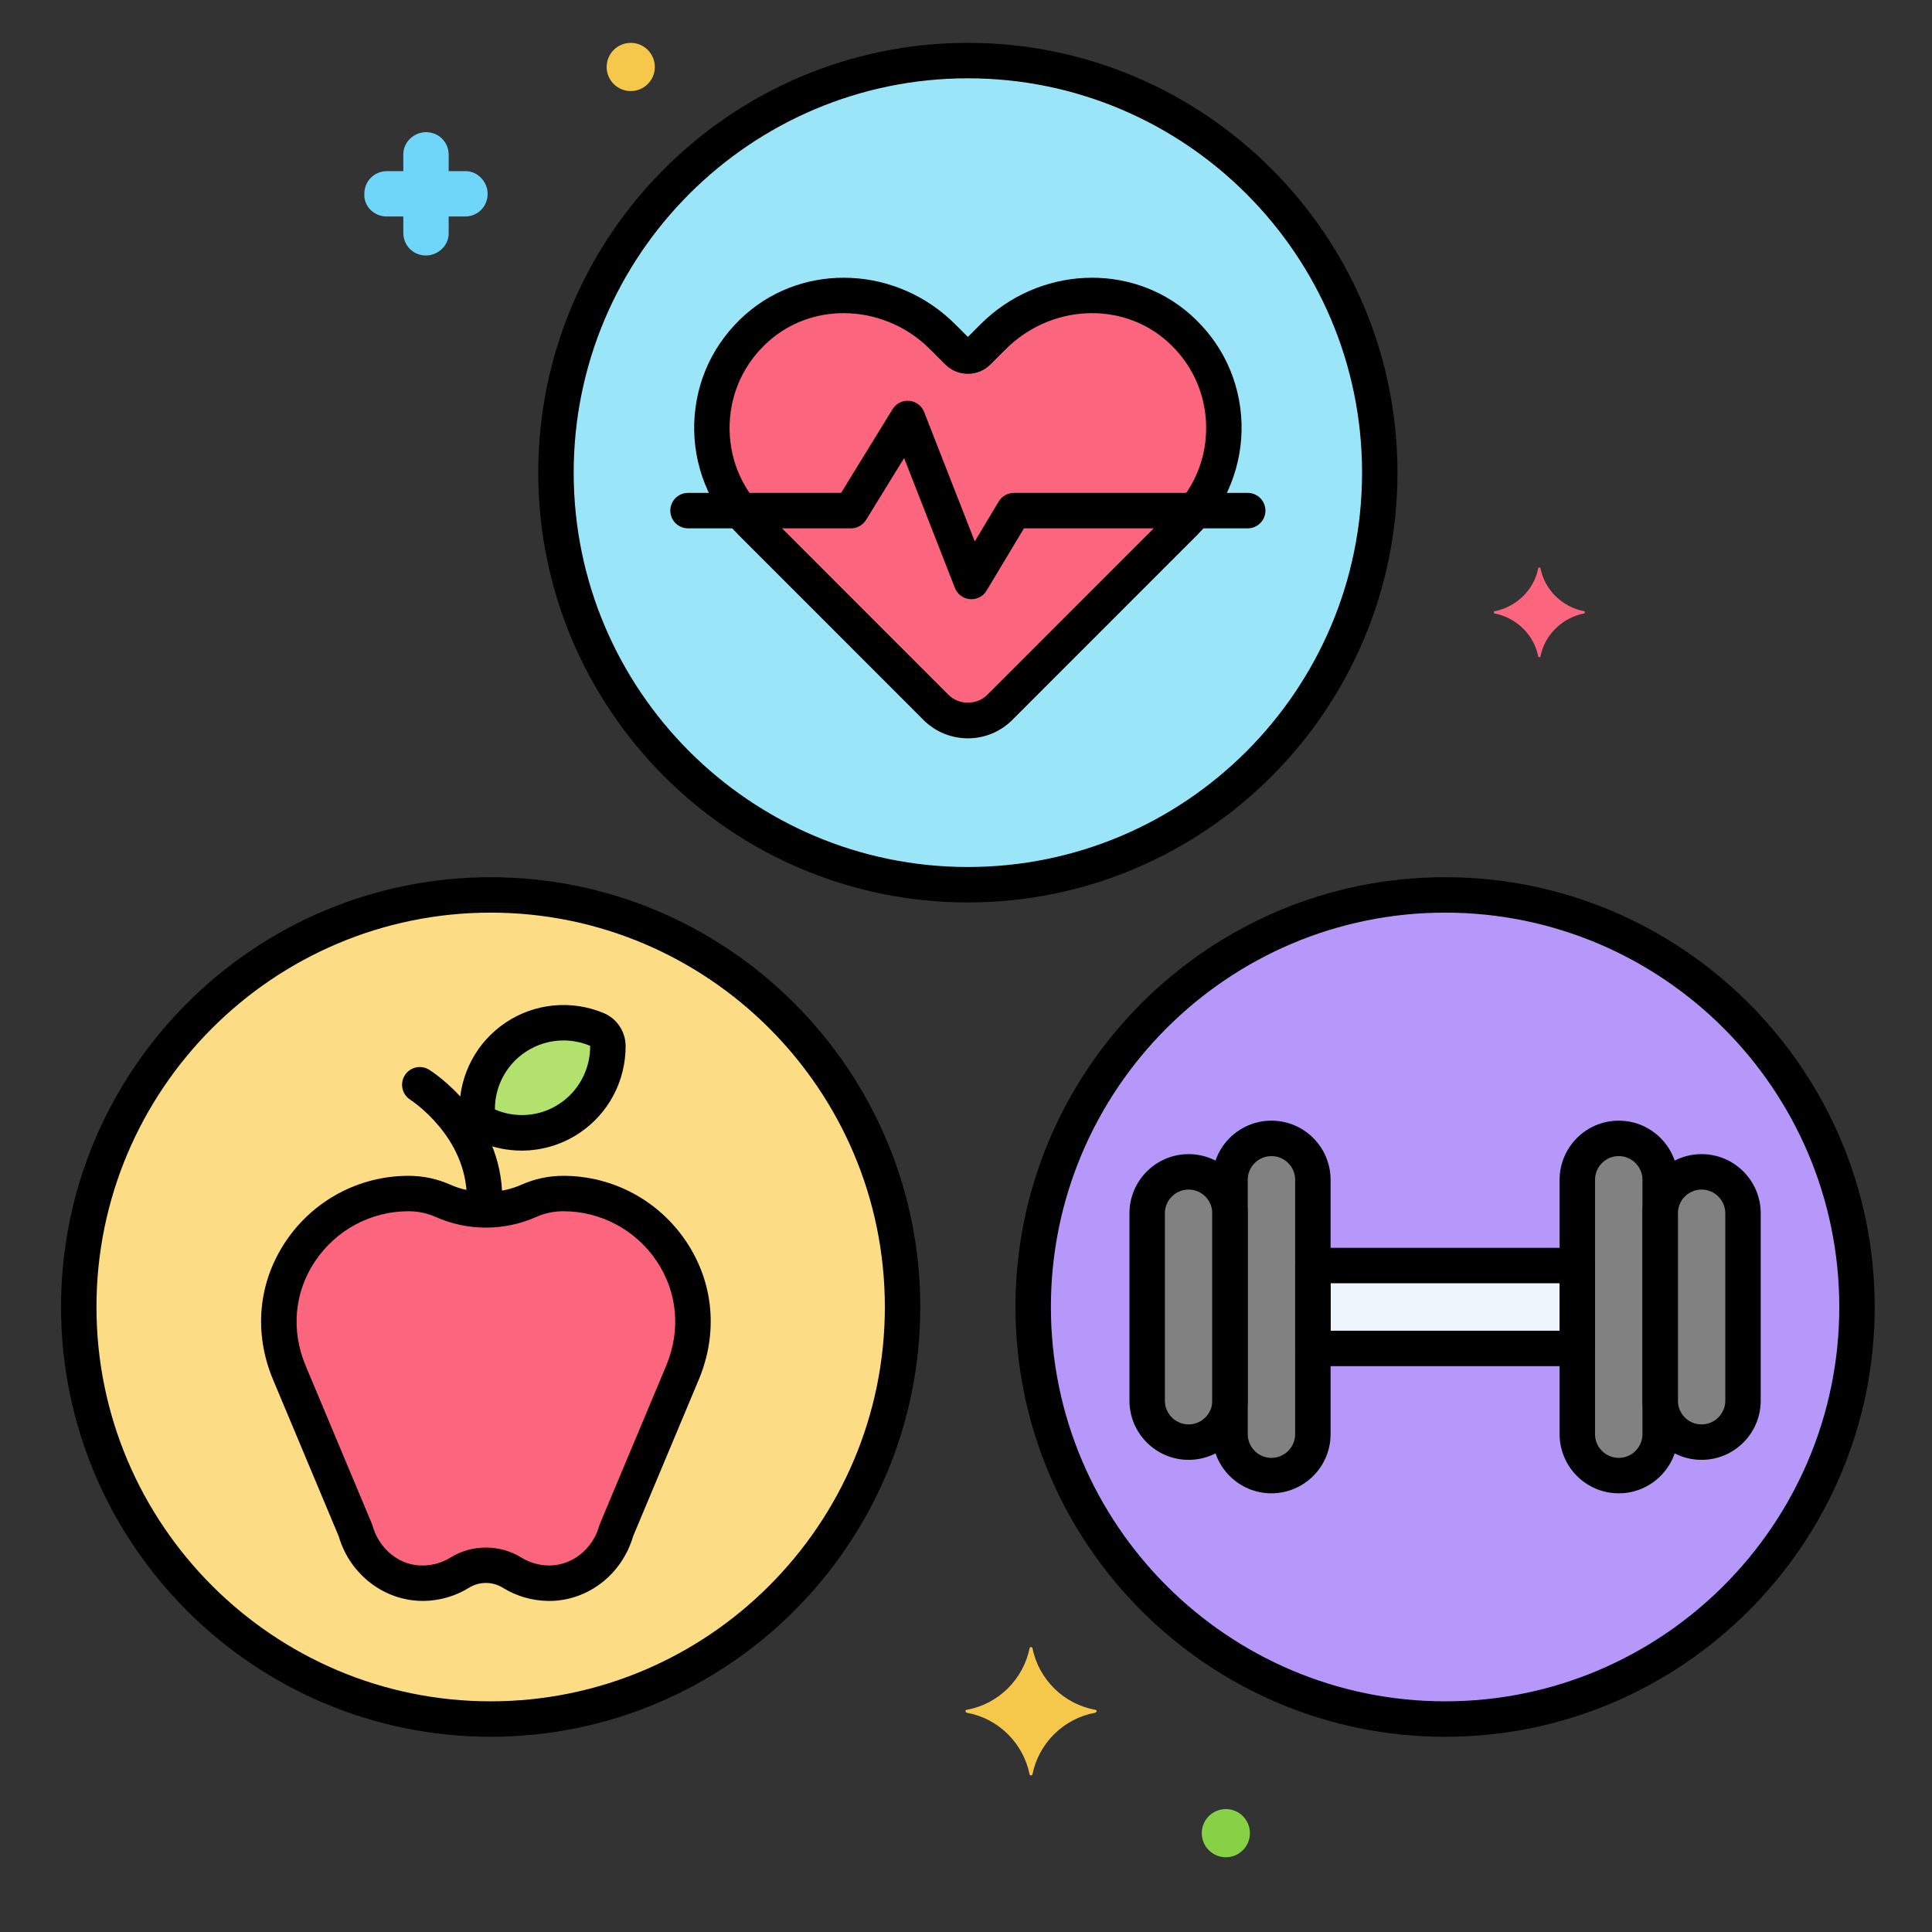 <svg version="1.0" preserveAspectRatio="xMidYMid meet" height="500" viewBox="0 0 375 375" zoomAndPan="magnify" width="500" xmlns:xlink="http://www.w3.org/1999/xlink" xmlns="http://www.w3.org/2000/svg"><rect x="0" y="0" width="375" height="375" fill="#333333" stroke="none"/><defs><clipPath id="17e1a7394c"><path clip-rule="nonzero" d="M 117 8.32 L 128 8.32 L 128 18 L 117 18 Z M 117 8.32"></path></clipPath><clipPath id="321835b4a2"><path clip-rule="nonzero" d="M 11.465 170 L 179 170 L 179 338 L 11.465 338 Z M 11.465 170"></path></clipPath><clipPath id="82980f958a"><path clip-rule="nonzero" d="M 104 8.32 L 272 8.32 L 272 176 L 104 176 Z M 104 8.32"></path></clipPath><clipPath id="9b9b1c37b1"><path clip-rule="nonzero" d="M 197 170 L 363.887 170 L 363.887 338 L 197 338 Z M 197 170"></path></clipPath></defs><path fill-rule="nonzero" fill-opacity="1" d="M 151.727 197.121 C 152.648 198.047 153.551 198.996 154.43 199.965 C 155.309 200.934 156.164 201.926 156.992 202.938 C 157.824 203.949 158.629 204.98 159.406 206.031 C 160.188 207.082 160.938 208.152 161.668 209.242 C 162.395 210.328 163.094 211.434 163.766 212.559 C 164.438 213.68 165.082 214.816 165.699 215.973 C 166.316 217.125 166.902 218.293 167.465 219.477 C 168.023 220.66 168.551 221.855 169.055 223.066 C 169.555 224.273 170.023 225.496 170.465 226.727 C 170.906 227.961 171.316 229.203 171.695 230.457 C 172.074 231.707 172.426 232.969 172.742 234.238 C 173.059 235.508 173.348 236.785 173.602 238.066 C 173.855 239.352 174.082 240.641 174.273 241.934 C 174.465 243.23 174.625 244.527 174.754 245.832 C 174.883 247.133 174.977 248.438 175.043 249.746 C 175.105 251.051 175.137 252.359 175.137 253.668 C 175.137 254.977 175.105 256.285 175.043 257.594 C 174.977 258.898 174.883 260.207 174.754 261.508 C 174.625 262.809 174.465 264.109 174.273 265.402 C 174.082 266.699 173.855 267.988 173.602 269.27 C 173.348 270.555 173.059 271.832 172.742 273.102 C 172.426 274.371 172.074 275.629 171.695 276.883 C 171.316 278.137 170.906 279.379 170.465 280.609 C 170.023 281.844 169.555 283.062 169.055 284.273 C 168.551 285.48 168.023 286.676 167.465 287.859 C 166.902 289.043 166.316 290.211 165.699 291.367 C 165.082 292.52 164.438 293.66 163.766 294.781 C 163.094 295.902 162.395 297.008 161.668 298.098 C 160.938 299.188 160.188 300.254 159.406 301.309 C 158.629 302.359 157.824 303.391 156.992 304.402 C 156.164 305.414 155.309 306.402 154.43 307.375 C 153.551 308.344 152.648 309.289 151.727 310.215 C 150.801 311.141 149.852 312.043 148.883 312.922 C 147.914 313.801 146.922 314.656 145.914 315.488 C 144.902 316.316 143.871 317.121 142.82 317.902 C 141.77 318.68 140.699 319.434 139.609 320.16 C 138.523 320.887 137.418 321.59 136.297 322.262 C 135.176 322.934 134.035 323.578 132.883 324.195 C 131.73 324.812 130.562 325.402 129.379 325.961 C 128.195 326.52 127 327.051 125.793 327.551 C 124.582 328.051 123.363 328.523 122.129 328.965 C 120.898 329.406 119.656 329.816 118.406 330.195 C 117.152 330.574 115.891 330.926 114.625 331.242 C 113.355 331.559 112.078 331.848 110.797 332.102 C 109.512 332.355 108.223 332.582 106.93 332.773 C 105.637 332.965 104.336 333.125 103.035 333.254 C 101.734 333.383 100.43 333.477 99.121 333.543 C 97.816 333.605 96.508 333.637 95.199 333.637 C 93.891 333.637 92.586 333.605 91.277 333.543 C 89.973 333.477 88.668 333.383 87.363 333.254 C 86.062 333.125 84.766 332.965 83.473 332.773 C 82.176 332.582 80.887 332.355 79.605 332.102 C 78.32 331.848 77.047 331.559 75.777 331.242 C 74.508 330.926 73.246 330.574 71.996 330.195 C 70.742 329.816 69.5 329.406 68.27 328.965 C 67.039 328.523 65.816 328.051 64.609 327.551 C 63.402 327.051 62.203 326.52 61.023 325.961 C 59.84 325.402 58.672 324.812 57.52 324.195 C 56.363 323.578 55.227 322.934 54.105 322.262 C 52.98 321.59 51.875 320.887 50.789 320.16 C 49.703 319.434 48.633 318.68 47.582 317.902 C 46.531 317.121 45.5 316.316 44.488 315.488 C 43.477 314.656 42.488 313.801 41.516 312.922 C 40.547 312.043 39.602 311.141 38.676 310.215 C 37.75 309.289 36.848 308.344 35.969 307.375 C 35.09 306.402 34.238 305.414 33.406 304.402 C 32.578 303.391 31.773 302.359 30.992 301.309 C 30.215 300.254 29.461 299.188 28.734 298.098 C 28.008 297.008 27.309 295.902 26.637 294.781 C 25.961 293.66 25.316 292.52 24.703 291.367 C 24.086 290.211 23.496 289.043 22.938 287.859 C 22.379 286.676 21.848 285.48 21.348 284.273 C 20.848 283.062 20.375 281.844 19.934 280.609 C 19.496 279.379 19.086 278.137 18.703 276.883 C 18.324 275.629 17.977 274.371 17.656 273.102 C 17.34 271.832 17.055 270.555 16.797 269.27 C 16.543 267.988 16.32 266.699 16.129 265.402 C 15.934 264.109 15.773 262.809 15.648 261.508 C 15.52 260.207 15.422 258.898 15.359 257.594 C 15.293 256.285 15.262 254.977 15.262 253.668 C 15.262 252.359 15.293 251.051 15.359 249.746 C 15.422 248.438 15.52 247.133 15.648 245.832 C 15.773 244.527 15.934 243.23 16.129 241.934 C 16.32 240.641 16.543 239.352 16.797 238.066 C 17.055 236.785 17.34 235.508 17.656 234.238 C 17.977 232.969 18.324 231.707 18.703 230.457 C 19.086 229.203 19.496 227.961 19.934 226.727 C 20.375 225.496 20.848 224.273 21.348 223.066 C 21.848 221.855 22.379 220.66 22.938 219.477 C 23.496 218.293 24.086 217.125 24.703 215.973 C 25.316 214.816 25.961 213.68 26.637 212.559 C 27.309 211.434 28.008 210.328 28.734 209.242 C 29.461 208.152 30.215 207.082 30.992 206.031 C 31.773 204.98 32.578 203.949 33.406 202.938 C 34.238 201.926 35.09 200.934 35.969 199.965 C 36.848 198.996 37.75 198.047 38.676 197.121 C 39.602 196.195 40.547 195.293 41.516 194.414 C 42.488 193.535 43.477 192.684 44.488 191.852 C 45.5 191.023 46.531 190.215 47.582 189.438 C 48.633 188.656 49.703 187.902 50.789 187.176 C 51.875 186.449 52.98 185.75 54.105 185.078 C 55.227 184.402 56.363 183.758 57.52 183.141 C 58.672 182.527 59.84 181.938 61.023 181.379 C 62.203 180.816 63.402 180.289 64.609 179.785 C 65.816 179.285 67.039 178.816 68.27 178.375 C 69.5 177.934 70.742 177.523 71.996 177.145 C 73.246 176.762 74.508 176.414 75.777 176.098 C 77.047 175.777 78.32 175.492 79.605 175.238 C 80.887 174.98 82.176 174.758 83.473 174.566 C 84.766 174.375 86.062 174.215 87.363 174.086 C 88.668 173.957 89.973 173.859 91.277 173.797 C 92.586 173.73 93.891 173.699 95.199 173.699 C 96.508 173.699 97.816 173.73 99.121 173.797 C 100.43 173.859 101.734 173.957 103.035 174.086 C 104.336 174.215 105.637 174.375 106.93 174.566 C 108.223 174.758 109.512 174.98 110.797 175.238 C 112.078 175.492 113.355 175.777 114.625 176.098 C 115.891 176.414 117.152 176.762 118.406 177.145 C 119.656 177.523 120.898 177.934 122.129 178.375 C 123.363 178.816 124.582 179.285 125.793 179.785 C 127 180.289 128.195 180.816 129.379 181.379 C 130.562 181.938 131.73 182.527 132.883 183.141 C 134.035 183.758 135.176 184.402 136.297 185.078 C 137.418 185.75 138.523 186.449 139.609 187.176 C 140.699 187.902 141.77 188.656 142.82 189.438 C 143.871 190.215 144.902 191.023 145.914 191.852 C 146.922 192.684 147.914 193.535 148.883 194.414 C 149.852 195.293 150.801 196.195 151.727 197.121 Z M 151.727 197.121" fill="#fcdd86"></path><path fill-rule="nonzero" fill-opacity="1" d="M 267.812 91.742 C 267.812 93.051 267.781 94.359 267.719 95.668 C 267.652 96.973 267.555 98.277 267.43 99.582 C 267.301 100.883 267.141 102.184 266.949 103.477 C 266.758 104.773 266.531 106.062 266.277 107.344 C 266.023 108.629 265.734 109.906 265.418 111.176 C 265.098 112.445 264.75 113.707 264.371 114.961 C 263.992 116.211 263.582 117.453 263.141 118.688 C 262.699 119.918 262.227 121.141 261.727 122.348 C 261.227 123.559 260.695 124.754 260.137 125.938 C 259.578 127.121 258.988 128.289 258.371 129.445 C 257.758 130.598 257.109 131.738 256.438 132.859 C 255.766 133.984 255.066 135.09 254.34 136.176 C 253.613 137.266 252.859 138.336 252.078 139.387 C 251.301 140.438 250.496 141.469 249.664 142.48 C 248.836 143.492 247.98 144.484 247.102 145.453 C 246.223 146.422 245.32 147.371 244.395 148.297 C 243.473 149.223 242.523 150.125 241.555 151.004 C 240.586 151.883 239.594 152.738 238.582 153.566 C 237.57 154.398 236.539 155.203 235.488 155.984 C 234.438 156.762 233.367 157.516 232.281 158.242 C 231.191 158.973 230.09 159.672 228.965 160.344 C 227.844 161.016 226.707 161.66 225.551 162.277 C 224.398 162.895 223.23 163.484 222.047 164.043 C 220.863 164.605 219.668 165.133 218.457 165.637 C 217.25 166.137 216.031 166.605 214.797 167.047 C 213.566 167.488 212.324 167.898 211.07 168.277 C 209.82 168.66 208.559 169.008 207.289 169.328 C 206.02 169.645 204.742 169.93 203.461 170.188 C 202.176 170.441 200.887 170.664 199.594 170.859 C 198.301 171.051 197 171.211 195.699 171.34 C 194.398 171.465 193.094 171.562 191.785 171.625 C 190.48 171.691 189.172 171.723 187.863 171.723 C 186.555 171.723 185.246 171.691 183.941 171.625 C 182.633 171.562 181.328 171.465 180.027 171.34 C 178.723 171.211 177.426 171.051 176.133 170.859 C 174.836 170.664 173.551 170.441 172.266 170.188 C 170.984 169.93 169.707 169.645 168.438 169.328 C 167.168 169.008 165.906 168.66 164.656 168.277 C 163.402 167.898 162.16 167.488 160.93 167.047 C 159.695 166.605 158.477 166.137 157.27 165.637 C 156.059 165.133 154.863 164.605 153.68 164.043 C 152.496 163.484 151.328 162.895 150.176 162.277 C 149.02 161.66 147.883 161.016 146.762 160.344 C 145.637 159.672 144.535 158.973 143.445 158.242 C 142.359 157.516 141.289 156.762 140.238 155.984 C 139.188 155.203 138.156 154.398 137.145 153.566 C 136.133 152.738 135.141 151.883 134.172 151.004 C 133.203 150.125 132.254 149.223 131.328 148.297 C 130.406 147.371 129.504 146.422 128.625 145.453 C 127.746 144.484 126.891 143.492 126.062 142.48 C 125.23 141.469 124.426 140.438 123.648 139.387 C 122.867 138.336 122.113 137.266 121.387 136.176 C 120.66 135.09 119.961 133.984 119.289 132.859 C 118.613 131.738 117.969 130.598 117.355 129.445 C 116.738 128.289 116.148 127.121 115.59 125.938 C 115.031 124.754 114.5 123.559 114 122.348 C 113.5 121.141 113.027 119.918 112.586 118.688 C 112.145 117.453 111.734 116.211 111.355 114.961 C 110.977 113.707 110.629 112.445 110.309 111.176 C 109.992 109.906 109.703 108.629 109.449 107.344 C 109.195 106.062 108.969 104.773 108.777 103.477 C 108.586 102.184 108.426 100.883 108.297 99.582 C 108.172 98.277 108.074 96.973 108.008 95.668 C 107.945 94.359 107.914 93.051 107.914 91.742 C 107.914 90.434 107.945 89.125 108.008 87.816 C 108.074 86.508 108.172 85.203 108.297 83.902 C 108.426 82.598 108.586 81.301 108.777 80.008 C 108.969 78.711 109.195 77.422 109.449 76.137 C 109.703 74.855 109.992 73.578 110.309 72.309 C 110.629 71.039 110.977 69.777 111.355 68.523 C 111.734 67.273 112.145 66.027 112.586 64.797 C 113.027 63.562 113.5 62.344 114 61.133 C 114.5 59.926 115.031 58.727 115.59 57.547 C 116.148 56.363 116.738 55.191 117.355 54.039 C 117.969 52.883 118.613 51.746 119.289 50.621 C 119.961 49.5 120.66 48.395 121.387 47.305 C 122.113 46.219 122.867 45.148 123.648 44.098 C 124.426 43.047 125.23 42.016 126.062 41 C 126.891 39.988 127.746 39 128.625 38.027 C 129.504 37.059 130.406 36.113 131.328 35.188 C 132.254 34.262 133.203 33.359 134.172 32.48 C 135.141 31.602 136.133 30.746 137.145 29.914 C 138.156 29.086 139.188 28.281 140.238 27.5 C 141.289 26.719 142.355 25.965 143.445 25.238 C 144.535 24.512 145.637 23.812 146.762 23.141 C 147.883 22.465 149.02 21.82 150.176 21.203 C 151.328 20.586 152.496 20 153.68 19.438 C 154.863 18.879 156.059 18.348 157.27 17.848 C 158.477 17.348 159.695 16.875 160.93 16.434 C 162.16 15.996 163.402 15.586 164.656 15.203 C 165.906 14.824 167.168 14.477 168.438 14.156 C 169.707 13.84 170.984 13.551 172.266 13.297 C 173.551 13.043 174.836 12.816 176.133 12.625 C 177.426 12.434 178.723 12.273 180.027 12.145 C 181.328 12.016 182.633 11.922 183.941 11.855 C 185.246 11.793 186.555 11.762 187.863 11.762 C 189.172 11.762 190.48 11.793 191.785 11.855 C 193.094 11.922 194.398 12.016 195.699 12.145 C 197 12.273 198.301 12.434 199.594 12.625 C 200.887 12.816 202.176 13.043 203.461 13.297 C 204.742 13.551 206.02 13.84 207.289 14.156 C 208.559 14.477 209.82 14.824 211.07 15.203 C 212.324 15.586 213.566 15.996 214.797 16.434 C 216.031 16.875 217.25 17.348 218.457 17.848 C 219.668 18.348 220.863 18.879 222.047 19.438 C 223.23 20 224.398 20.586 225.551 21.203 C 226.707 21.82 227.844 22.465 228.965 23.141 C 230.09 23.812 231.191 24.512 232.281 25.238 C 233.367 25.965 234.438 26.719 235.488 27.5 C 236.539 28.281 237.57 29.086 238.582 29.914 C 239.594 30.746 240.586 31.602 241.555 32.48 C 242.523 33.359 243.473 34.262 244.395 35.188 C 245.32 36.113 246.223 37.059 247.102 38.027 C 247.98 39 248.836 39.988 249.664 41 C 250.496 42.016 251.301 43.047 252.078 44.098 C 252.859 45.148 253.613 46.219 254.34 47.305 C 255.066 48.395 255.766 49.5 256.438 50.621 C 257.109 51.746 257.758 52.883 258.371 54.039 C 258.988 55.191 259.578 56.363 260.137 57.547 C 260.695 58.727 261.227 59.926 261.727 61.133 C 262.227 62.344 262.699 63.562 263.141 64.797 C 263.582 66.027 263.992 67.273 264.371 68.523 C 264.75 69.777 265.098 71.039 265.418 72.309 C 265.734 73.578 266.023 74.855 266.277 76.137 C 266.531 77.422 266.758 78.711 266.949 80.008 C 267.141 81.301 267.301 82.598 267.43 83.902 C 267.555 85.203 267.652 86.508 267.719 87.816 C 267.781 89.125 267.812 90.434 267.812 91.742 Z M 267.812 91.742" fill="#9be5f9"></path><path fill-rule="nonzero" fill-opacity="1" d="M 360.441 253.688 C 360.441 254.996 360.41 256.305 360.344 257.609 C 360.281 258.918 360.184 260.223 360.059 261.523 C 359.93 262.828 359.77 264.125 359.578 265.422 C 359.383 266.715 359.16 268.004 358.906 269.289 C 358.652 270.574 358.363 271.852 358.047 273.121 C 357.727 274.391 357.379 275.652 357 276.902 C 356.621 278.156 356.211 279.398 355.77 280.629 C 355.328 281.863 354.855 283.082 354.355 284.293 C 353.855 285.504 353.324 286.699 352.766 287.883 C 352.207 289.066 351.617 290.234 351 291.387 C 350.383 292.543 349.738 293.68 349.066 294.805 C 348.395 295.926 347.695 297.031 346.969 298.121 C 346.242 299.211 345.488 300.277 344.707 301.332 C 343.93 302.383 343.125 303.414 342.293 304.426 C 341.465 305.438 340.609 306.43 339.73 307.398 C 338.852 308.367 337.949 309.316 337.023 310.242 C 336.102 311.168 335.152 312.07 334.184 312.949 C 333.215 313.828 332.223 314.684 331.211 315.512 C 330.199 316.344 329.168 317.148 328.117 317.926 C 327.066 318.707 325.996 319.461 324.91 320.188 C 323.82 320.914 322.715 321.613 321.594 322.289 C 320.473 322.961 319.336 323.605 318.18 324.223 C 317.027 324.84 315.859 325.43 314.676 325.988 C 313.492 326.547 312.297 327.078 311.086 327.578 C 309.879 328.078 308.656 328.551 307.426 328.992 C 306.195 329.434 304.953 329.844 303.699 330.223 C 302.449 330.602 301.188 330.953 299.918 331.27 C 298.648 331.59 297.371 331.875 296.09 332.129 C 294.805 332.387 293.516 332.609 292.223 332.801 C 290.93 332.992 289.629 333.152 288.328 333.281 C 287.027 333.41 285.723 333.508 284.414 333.57 C 283.109 333.637 281.801 333.668 280.492 333.668 C 279.184 333.668 277.875 333.637 276.57 333.57 C 275.262 333.508 273.957 333.41 272.656 333.281 C 271.352 333.152 270.055 332.992 268.762 332.801 C 267.465 332.609 266.176 332.387 264.895 332.129 C 263.609 331.875 262.336 331.59 261.066 331.27 C 259.797 330.953 258.535 330.602 257.285 330.223 C 256.031 329.844 254.789 329.434 253.559 328.992 C 252.324 328.551 251.105 328.078 249.895 327.578 C 248.688 327.078 247.492 326.547 246.309 325.988 C 245.125 325.43 243.957 324.84 242.805 324.223 C 241.648 323.605 240.512 322.961 239.391 322.289 C 238.266 321.613 237.16 320.914 236.074 320.188 C 234.984 319.461 233.918 318.707 232.867 317.926 C 231.816 317.148 230.785 316.344 229.773 315.512 C 228.762 314.684 227.77 313.828 226.801 312.949 C 225.832 312.07 224.883 311.168 223.957 310.242 C 223.035 309.316 222.133 308.367 221.254 307.398 C 220.375 306.43 219.52 305.438 218.691 304.426 C 217.859 303.414 217.055 302.383 216.277 301.332 C 215.496 300.277 214.742 299.211 214.016 298.121 C 213.289 297.031 212.59 295.926 211.918 294.805 C 211.242 293.68 210.598 292.543 209.98 291.391 C 209.367 290.234 208.777 289.066 208.219 287.883 C 207.66 286.699 207.129 285.504 206.629 284.293 C 206.129 283.082 205.656 281.863 205.215 280.629 C 204.773 279.398 204.363 278.156 203.984 276.902 C 203.605 275.652 203.254 274.391 202.938 273.121 C 202.621 271.852 202.332 270.574 202.078 269.289 C 201.824 268.004 201.598 266.715 201.406 265.422 C 201.215 264.125 201.055 262.828 200.926 261.523 C 200.797 260.223 200.703 258.918 200.637 257.609 C 200.574 256.305 200.543 254.996 200.543 253.688 C 200.543 252.375 200.574 251.07 200.637 249.762 C 200.703 248.453 200.797 247.148 200.926 245.848 C 201.055 244.543 201.215 243.246 201.406 241.949 C 201.598 240.656 201.824 239.367 202.078 238.082 C 202.332 236.797 202.621 235.52 202.938 234.25 C 203.254 232.98 203.605 231.723 203.984 230.469 C 204.363 229.215 204.773 227.973 205.215 226.742 C 205.656 225.508 206.129 224.289 206.629 223.078 C 207.129 221.867 207.66 220.672 208.219 219.488 C 208.777 218.305 209.367 217.137 209.98 215.984 C 210.598 214.828 211.242 213.691 211.918 212.566 C 212.59 211.445 213.289 210.34 214.016 209.25 C 214.742 208.16 215.496 207.094 216.277 206.039 C 217.055 204.988 217.859 203.957 218.691 202.945 C 219.52 201.934 220.375 200.941 221.254 199.973 C 222.133 199.004 223.035 198.055 223.957 197.129 C 224.883 196.203 225.832 195.301 226.801 194.422 C 227.77 193.543 228.762 192.691 229.773 191.859 C 230.785 191.027 231.816 190.223 232.867 189.445 C 233.918 188.664 234.984 187.91 236.074 187.184 C 237.16 186.457 238.266 185.758 239.391 185.082 C 240.512 184.41 241.648 183.766 242.805 183.148 C 243.957 182.531 245.125 181.941 246.309 181.383 C 247.492 180.824 248.688 180.293 249.895 179.793 C 251.105 179.293 252.324 178.82 253.559 178.379 C 254.789 177.938 256.031 177.527 257.285 177.148 C 258.535 176.77 259.797 176.418 261.066 176.102 C 262.336 175.781 263.609 175.496 264.895 175.242 C 266.176 174.984 267.465 174.762 268.762 174.57 C 270.055 174.379 271.352 174.219 272.656 174.09 C 273.957 173.961 275.262 173.863 276.57 173.801 C 277.875 173.734 279.184 173.703 280.492 173.703 C 281.801 173.703 283.109 173.734 284.414 173.801 C 285.723 173.863 287.027 173.961 288.328 174.09 C 289.629 174.219 290.93 174.379 292.223 174.57 C 293.516 174.762 294.805 174.984 296.09 175.242 C 297.371 175.496 298.648 175.781 299.918 176.102 C 301.188 176.418 302.449 176.77 303.699 177.148 C 304.953 177.527 306.195 177.938 307.426 178.379 C 308.656 178.82 309.879 179.293 311.086 179.793 C 312.297 180.293 313.492 180.824 314.676 181.383 C 315.859 181.941 317.027 182.531 318.18 183.148 C 319.336 183.766 320.473 184.41 321.594 185.082 C 322.715 185.758 323.82 186.457 324.91 187.184 C 325.996 187.91 327.066 188.664 328.117 189.445 C 329.168 190.223 330.199 191.027 331.211 191.859 C 332.223 192.691 333.215 193.543 334.184 194.422 C 335.152 195.301 336.102 196.203 337.023 197.129 C 337.949 198.055 338.852 199.004 339.73 199.973 C 340.609 200.941 341.465 201.934 342.293 202.945 C 343.125 203.957 343.93 204.988 344.707 206.039 C 345.488 207.094 346.242 208.16 346.969 209.25 C 347.695 210.34 348.395 211.445 349.066 212.566 C 349.738 213.691 350.383 214.828 351 215.984 C 351.617 217.137 352.207 218.305 352.766 219.488 C 353.324 220.672 353.855 221.867 354.355 223.078 C 354.855 224.289 355.328 225.508 355.77 226.742 C 356.211 227.973 356.621 229.215 357 230.469 C 357.379 231.723 357.727 232.98 358.047 234.25 C 358.363 235.52 358.652 236.797 358.906 238.082 C 359.16 239.367 359.383 240.656 359.578 241.949 C 359.77 243.246 359.93 244.543 360.059 245.848 C 360.184 247.148 360.281 248.453 360.344 249.762 C 360.41 251.07 360.441 252.375 360.441 253.688 Z M 360.441 253.688" fill="#b598f9"></path><path fill-rule="nonzero" fill-opacity="1" d="M 228.715 63.578 C 218.359 54.477 202.492 55.633 192.746 65.383 L 189.82 68.312 C 188.738 69.391 186.988 69.391 185.91 68.312 L 182.984 65.383 C 173.238 55.633 157.371 54.477 147.012 63.578 C 135.664 73.551 135.246 90.859 145.754 101.371 L 181.68 137.312 C 185.094 140.73 190.633 140.73 194.051 137.312 L 229.973 101.371 C 240.484 90.859 240.062 73.551 228.715 63.578 Z M 228.715 63.578" fill="#fc657e"></path><path fill-rule="nonzero" fill-opacity="1" d="M 109.336 231.664 C 106.953 231.664 104.691 232.168 102.645 233.074 C 97.387 235.414 91.242 235.414 85.98 233.074 C 83.938 232.168 81.676 231.664 79.293 231.664 C 61.969 231.664 48.918 249.156 56.16 266.434 L 69 297.062 C 70.668 303.023 76.051 307.406 82.238 307.301 C 84.812 307.254 87.211 306.508 89.258 305.242 C 92.332 303.336 96.297 303.336 99.371 305.242 C 101.414 306.508 103.816 307.254 106.387 307.301 C 112.578 307.406 117.961 303.023 119.629 297.062 L 132.465 266.434 C 139.707 249.16 126.664 231.664 109.336 231.664 Z M 109.336 231.664" fill="#fc657e"></path><path fill-rule="nonzero" fill-opacity="1" d="M 115.816 199.797 C 110.801 197.723 104.887 198.105 100.043 201.355 C 95.203 204.602 92.605 209.934 92.625 215.359 C 92.629 216.773 93.496 218.07 94.801 218.609 C 99.812 220.684 105.73 220.301 110.57 217.051 C 115.414 213.801 118.008 208.473 117.992 203.043 C 117.988 201.633 117.117 200.336 115.816 199.797 Z M 115.816 199.797" fill="#b2e26d"></path><path fill-rule="nonzero" fill-opacity="1" d="M 246.785 220.961 C 242.348 220.961 238.746 224.562 238.746 229.004 L 238.746 278.371 C 238.746 282.812 242.348 286.414 246.785 286.414 C 251.227 286.414 254.828 282.812 254.828 278.371 L 254.828 229.004 C 254.828 224.559 251.227 220.961 246.785 220.961 Z M 246.785 220.961" fill="#818182"></path><path fill-rule="nonzero" fill-opacity="1" d="M 230.707 227.457 C 226.266 227.457 222.664 231.059 222.664 235.5 L 222.664 271.871 C 222.664 276.312 226.266 279.914 230.707 279.914 C 235.145 279.914 238.746 276.312 238.746 271.871 L 238.746 235.5 C 238.746 231.059 235.148 227.457 230.707 227.457 Z M 230.707 227.457" fill="#818182"></path><path fill-rule="nonzero" fill-opacity="1" d="M 314.199 220.961 C 309.758 220.961 306.156 224.562 306.156 229.004 L 306.156 278.371 C 306.156 282.812 309.758 286.414 314.199 286.414 C 318.637 286.414 322.238 282.812 322.238 278.371 L 322.238 229.004 C 322.238 224.559 318.637 220.961 314.199 220.961 Z M 314.199 220.961" fill="#818182"></path><path fill-rule="nonzero" fill-opacity="1" d="M 330.277 227.457 C 325.836 227.457 322.238 231.059 322.238 235.5 L 322.238 271.871 C 322.238 276.312 325.836 279.914 330.277 279.914 C 334.719 279.914 338.316 276.312 338.316 271.871 L 338.316 235.5 C 338.316 231.059 334.719 227.457 330.277 227.457 Z M 330.277 227.457" fill="#818182"></path><path fill-rule="nonzero" fill-opacity="1" d="M 254.828 245.641 L 306.156 245.641 L 306.156 261.727 L 254.828 261.727 Z M 254.828 245.641" fill="#edf4fc"></path><path fill-rule="nonzero" fill-opacity="1" d="M 307.516 118.648 C 303.254 117.824 299.816 114.523 298.992 110.258 C 298.992 110.121 298.578 110.121 298.578 110.258 C 297.754 114.523 294.316 117.824 290.055 118.648 C 289.914 118.648 289.914 118.926 290.055 119.062 C 294.316 119.887 297.754 123.191 298.578 127.453 C 298.578 127.59 298.992 127.59 298.992 127.453 C 299.816 123.191 303.254 119.887 307.516 119.062 C 307.656 118.926 307.656 118.648 307.516 118.648 Z M 307.516 118.648" fill="#fc657e"></path><path fill-rule="nonzero" fill-opacity="1" d="M 90.383 33.219 L 87.086 33.219 L 87.086 30.055 C 87.086 27.582 85.16 25.656 82.684 25.656 C 80.348 25.656 78.285 27.582 78.285 29.918 L 78.285 33.219 L 75.121 33.219 C 72.645 33.219 70.719 35.148 70.719 37.621 C 70.582 39.961 72.508 42.023 75.121 42.023 L 78.285 42.023 L 78.285 45.188 C 78.285 47.664 80.207 49.59 82.684 49.59 C 85.02 49.59 87.086 47.664 87.086 45.328 L 87.086 42.023 L 90.246 42.023 C 92.723 42.023 94.648 40.098 94.648 37.621 C 94.648 35.285 92.723 33.219 90.383 33.219 Z M 90.383 33.219" fill="#70d6f9"></path><path fill-rule="nonzero" fill-opacity="1" d="M 242.609 355.816 C 242.609 356.121 242.582 356.426 242.52 356.727 C 242.461 357.027 242.371 357.32 242.254 357.605 C 242.137 357.891 241.992 358.16 241.824 358.414 C 241.652 358.668 241.457 358.906 241.242 359.121 C 241.023 359.34 240.789 359.535 240.535 359.703 C 240.277 359.875 240.008 360.02 239.727 360.137 C 239.441 360.254 239.148 360.344 238.848 360.402 C 238.547 360.461 238.242 360.492 237.938 360.492 C 237.629 360.492 237.324 360.461 237.023 360.402 C 236.723 360.344 236.43 360.254 236.148 360.137 C 235.863 360.02 235.594 359.875 235.34 359.703 C 235.082 359.535 234.848 359.34 234.629 359.121 C 234.414 358.906 234.219 358.668 234.047 358.414 C 233.879 358.16 233.734 357.891 233.617 357.605 C 233.5 357.32 233.41 357.027 233.352 356.727 C 233.289 356.426 233.262 356.121 233.262 355.816 C 233.262 355.508 233.289 355.203 233.352 354.902 C 233.41 354.602 233.5 354.309 233.617 354.027 C 233.734 353.742 233.879 353.473 234.047 353.219 C 234.219 352.961 234.414 352.727 234.629 352.508 C 234.848 352.289 235.082 352.098 235.34 351.926 C 235.594 351.754 235.863 351.613 236.148 351.496 C 236.43 351.375 236.723 351.289 237.023 351.227 C 237.324 351.168 237.629 351.137 237.938 351.137 C 238.242 351.137 238.547 351.168 238.848 351.227 C 239.148 351.289 239.441 351.375 239.727 351.496 C 240.008 351.613 240.277 351.754 240.535 351.926 C 240.789 352.098 241.023 352.289 241.242 352.508 C 241.457 352.727 241.652 352.961 241.824 353.219 C 241.992 353.473 242.137 353.742 242.254 354.027 C 242.371 354.309 242.461 354.602 242.52 354.902 C 242.582 355.203 242.609 355.508 242.609 355.816 Z M 242.609 355.816" fill="#87d147"></path><g clip-path="url(#17e1a7394c)"><path fill-rule="nonzero" fill-opacity="1" d="M 122.426 8.32 C 119.844 8.32 117.75 10.414 117.75 13 C 117.75 15.582 119.844 17.676 122.426 17.676 C 125.008 17.676 127.102 15.582 127.102 13 C 127.102 10.414 125.008 8.32 122.426 8.32 Z M 122.426 8.32" fill="#f5c84c"></path></g><path fill-rule="nonzero" fill-opacity="1" d="M 212.633 331.879 C 206.445 330.777 201.633 325.965 200.395 319.91 C 200.395 319.637 199.844 319.637 199.844 319.91 C 198.605 325.965 193.793 330.777 187.605 331.879 C 187.332 331.879 187.332 332.293 187.605 332.43 C 193.793 333.531 198.605 338.344 199.844 344.398 C 199.844 344.672 200.395 344.672 200.395 344.398 C 201.633 338.344 206.445 333.531 212.633 332.43 C 212.91 332.293 212.91 331.879 212.633 331.879 Z M 212.633 331.879" fill="#f5c84c"></path><g clip-path="url(#321835b4a2)"><path fill-rule="nonzero" fill-opacity="1" d="M 95.234 170.266 C 49.254 170.266 11.848 207.688 11.848 253.684 C 11.848 299.684 49.254 337.105 95.234 337.105 C 141.215 337.105 178.625 299.684 178.625 253.684 C 178.625 207.688 141.215 170.266 95.234 170.266 Z M 95.234 330.227 C 53.047 330.227 18.723 295.891 18.723 253.684 C 18.723 211.48 53.047 177.141 95.234 177.141 C 137.422 177.141 171.75 211.48 171.75 253.684 C 171.75 295.891 137.422 330.227 95.234 330.227 Z M 95.234 330.227" fill="#000000"></path></g><g clip-path="url(#82980f958a)"><path fill-rule="nonzero" fill-opacity="1" d="M 187.863 8.32 C 141.883 8.32 104.477 45.742 104.477 91.742 C 104.477 137.742 141.883 175.164 187.863 175.164 C 233.844 175.164 271.25 137.742 271.25 91.742 C 271.25 45.742 233.844 8.32 187.863 8.32 Z M 187.863 168.285 C 145.676 168.285 111.352 133.945 111.352 91.742 C 111.352 49.535 145.676 15.199 187.863 15.199 C 230.051 15.199 264.375 49.535 264.375 91.742 C 264.375 133.945 230.051 168.285 187.863 168.285 Z M 187.863 168.285" fill="#000000"></path></g><path fill-rule="nonzero" fill-opacity="1" d="M 242.18 95.672 L 196.801 95.672 C 195.594 95.672 194.477 96.305 193.852 97.34 L 189.203 105.094 L 179.375 79.973 C 178.898 78.758 177.781 77.918 176.48 77.801 C 175.184 77.676 173.93 78.312 173.246 79.426 L 163.254 95.672 L 133.547 95.672 C 131.648 95.672 130.109 97.211 130.109 99.109 C 130.109 101.012 131.648 102.551 133.547 102.551 L 165.172 102.551 C 166.367 102.551 167.477 101.93 168.102 100.914 L 175.488 88.906 L 185.348 114.121 C 185.828 115.34 186.957 116.184 188.262 116.293 C 188.359 116.301 188.457 116.305 188.551 116.305 C 189.75 116.305 190.875 115.676 191.496 114.637 L 198.746 102.551 L 242.18 102.551 C 244.078 102.551 245.617 101.008 245.617 99.109 C 245.617 97.211 244.078 95.672 242.18 95.672 Z M 242.18 95.672" fill="#000000"></path><path fill-rule="nonzero" fill-opacity="1" d="M 83.297 207.633 C 81.691 206.629 79.578 207.117 78.57 208.719 C 77.562 210.324 78.043 212.445 79.645 213.461 C 79.754 213.531 90.605 220.555 90.605 232.551 C 90.605 234.449 92.145 235.992 94.043 235.992 C 95.941 235.992 97.48 234.449 97.48 232.551 C 97.48 216.684 83.875 207.996 83.297 207.633 Z M 83.297 207.633" fill="#000000"></path><g clip-path="url(#9b9b1c37b1)"><path fill-rule="nonzero" fill-opacity="1" d="M 280.492 170.266 C 234.512 170.266 197.102 207.688 197.102 253.688 C 197.102 299.684 234.512 337.109 280.492 337.109 C 326.473 337.109 363.879 299.684 363.879 253.688 C 363.879 207.688 326.473 170.266 280.492 170.266 Z M 280.492 330.227 C 238.305 330.227 203.977 295.891 203.977 253.684 C 203.977 211.48 238.301 177.141 280.492 177.141 C 322.684 177.141 357.004 211.48 357.004 253.684 C 357.004 295.891 322.68 330.227 280.492 330.227 Z M 280.492 330.227" fill="#000000"></path></g><path fill-rule="nonzero" fill-opacity="1" d="M 240.977 82.113 C 240.711 73.922 237.164 66.422 230.984 60.992 C 219.43 50.836 201.562 51.695 190.312 62.953 L 187.863 65.402 L 185.414 62.953 C 174.164 51.695 156.301 50.836 144.742 60.992 C 138.566 66.422 135.016 73.922 134.75 82.113 C 134.492 90.188 137.617 98.094 143.324 103.805 L 179.246 139.742 C 181.625 142.121 184.746 143.309 187.863 143.309 C 190.984 143.309 194.105 142.121 196.48 139.742 L 232.406 103.805 C 238.113 98.094 241.234 90.188 240.977 82.113 Z M 227.543 98.941 L 191.617 134.879 C 189.609 136.887 186.113 136.887 184.109 134.879 L 148.184 98.941 C 143.75 94.504 141.422 88.605 141.625 82.332 C 141.828 76.066 144.547 70.324 149.281 66.16 C 153.383 62.559 158.539 60.781 163.754 60.781 C 169.781 60.781 175.895 63.152 180.555 67.816 L 183.477 70.742 C 184.648 71.914 186.207 72.559 187.863 72.559 C 189.52 72.559 191.078 71.914 192.246 70.742 L 195.172 67.816 C 203.867 59.117 217.602 58.391 226.445 66.16 C 231.18 70.324 233.898 76.066 234.102 82.332 C 234.305 88.605 231.977 94.504 227.543 98.941 Z M 227.543 98.941" fill="#000000"></path><path fill-rule="nonzero" fill-opacity="1" d="M 133.242 241.059 C 127.898 233.023 118.961 228.227 109.336 228.227 C 106.523 228.227 103.805 228.801 101.254 229.934 C 96.906 231.863 91.723 231.863 87.379 229.934 C 84.828 228.801 82.109 228.227 79.297 228.227 C 69.668 228.227 60.73 233.023 55.391 241.059 C 50.09 249.023 49.219 258.758 52.992 267.766 L 65.75 298.207 C 67.957 305.727 74.73 310.828 82.301 310.738 C 85.406 310.684 88.438 309.793 91.066 308.164 C 93.043 306.941 95.59 306.945 97.562 308.164 C 100.191 309.793 103.223 310.684 106.332 310.738 C 106.426 310.742 106.516 310.742 106.609 310.742 C 114.066 310.742 120.703 305.633 122.879 298.207 L 135.637 267.766 C 139.41 258.758 138.539 249.023 133.242 241.059 Z M 129.297 265.105 L 116.461 295.73 C 116.406 295.863 116.359 295.996 116.32 296.133 C 115.023 300.762 110.945 303.93 106.449 303.859 C 104.582 303.828 102.758 303.293 101.184 302.316 C 99.098 301.023 96.707 300.379 94.316 300.379 C 91.926 300.379 89.535 301.023 87.449 302.316 C 85.871 303.297 84.047 303.828 82.184 303.859 C 77.68 304.004 73.605 300.762 72.309 296.133 C 72.27 295.996 72.223 295.863 72.168 295.73 L 59.332 265.105 C 56.465 258.258 57.113 250.883 61.113 244.867 C 65.176 238.754 71.973 235.102 79.293 235.102 C 81.141 235.102 82.922 235.477 84.586 236.219 C 90.77 238.965 97.859 238.965 104.043 236.219 C 105.707 235.477 107.488 235.102 109.336 235.102 C 116.656 235.102 123.453 238.75 127.516 244.867 C 131.516 250.883 132.168 258.258 129.297 265.105 Z M 129.297 265.105" fill="#000000"></path><path fill-rule="nonzero" fill-opacity="1" d="M 117.129 196.617 C 110.852 194.023 103.75 194.723 98.129 198.496 C 92.508 202.27 89.164 208.578 89.184 215.375 C 89.195 218.191 90.883 220.711 93.484 221.785 C 95.988 222.824 98.625 223.332 101.246 223.332 C 105.191 223.332 109.105 222.176 112.484 219.906 C 118.105 216.137 121.449 209.828 121.43 203.035 C 121.43 203.035 121.43 203.035 121.43 203.031 C 121.422 200.211 119.73 197.691 117.129 196.617 Z M 108.656 214.195 C 104.949 216.684 100.262 217.145 96.059 215.352 C 96.047 210.863 98.25 206.699 101.961 204.211 C 104.188 202.715 106.766 201.949 109.371 201.949 C 111.102 201.949 112.848 202.289 114.504 202.973 C 114.523 202.984 114.555 203.027 114.555 203.055 C 114.566 207.543 112.363 211.707 108.656 214.195 Z M 108.656 214.195" fill="#000000"></path><path fill-rule="nonzero" fill-opacity="1" d="M 246.785 217.52 C 240.457 217.52 235.309 222.668 235.309 229.004 L 235.309 278.367 C 235.309 284.699 240.457 289.852 246.785 289.852 C 253.113 289.852 258.266 284.699 258.266 278.367 L 258.266 229.004 C 258.266 222.668 253.117 217.52 246.785 217.52 Z M 251.391 278.367 C 251.391 280.906 249.324 282.973 246.785 282.973 C 244.246 282.973 242.184 280.906 242.184 278.367 L 242.184 229.004 C 242.184 226.461 244.246 224.398 246.785 224.398 C 249.324 224.398 251.391 226.461 251.391 229.004 Z M 251.391 278.367" fill="#000000"></path><path fill-rule="nonzero" fill-opacity="1" d="M 230.707 224.016 C 224.375 224.016 219.227 229.168 219.227 235.5 L 219.227 271.871 C 219.227 278.203 224.375 283.355 230.707 283.355 C 237.035 283.355 242.184 278.203 242.184 271.871 L 242.184 235.5 C 242.184 229.168 237.035 224.016 230.707 224.016 Z M 235.309 271.871 C 235.309 274.41 233.242 276.477 230.707 276.477 C 228.168 276.477 226.102 274.41 226.102 271.871 L 226.102 235.5 C 226.102 232.961 228.168 230.895 230.707 230.895 C 233.242 230.895 235.309 232.961 235.309 235.5 Z M 235.309 271.871" fill="#000000"></path><path fill-rule="nonzero" fill-opacity="1" d="M 314.199 217.52 C 307.867 217.52 302.719 222.668 302.719 229.004 L 302.719 278.367 C 302.719 284.699 307.867 289.852 314.199 289.852 C 320.527 289.852 325.676 284.699 325.676 278.367 L 325.676 229.004 C 325.676 222.668 320.527 217.52 314.199 217.52 Z M 318.801 278.367 C 318.801 280.906 316.734 282.973 314.195 282.973 C 311.656 282.973 309.594 280.906 309.594 278.367 L 309.594 229.004 C 309.594 226.461 311.656 224.398 314.195 224.398 C 316.734 224.398 318.801 226.461 318.801 229.004 Z M 318.801 278.367" fill="#000000"></path><path fill-rule="nonzero" fill-opacity="1" d="M 330.277 224.016 C 323.949 224.016 318.801 229.168 318.801 235.5 L 318.801 271.871 C 318.801 278.203 323.949 283.355 330.277 283.355 C 336.605 283.355 341.754 278.203 341.754 271.871 L 341.754 235.5 C 341.754 229.168 336.605 224.016 330.277 224.016 Z M 334.879 271.871 C 334.879 274.41 332.816 276.477 330.277 276.477 C 327.738 276.477 325.676 274.41 325.676 271.871 L 325.676 235.5 C 325.676 232.961 327.738 230.895 330.277 230.895 C 332.816 230.895 334.879 232.961 334.879 235.5 Z M 334.879 271.871" fill="#000000"></path><path fill-rule="nonzero" fill-opacity="1" d="M 306.156 242.203 L 254.828 242.203 C 252.926 242.203 251.391 243.742 251.391 245.641 L 251.391 261.727 C 251.391 263.629 252.926 265.168 254.828 265.168 L 306.156 265.168 C 308.055 265.168 309.594 263.629 309.594 261.727 L 309.594 245.641 C 309.594 243.742 308.055 242.203 306.156 242.203 Z M 302.719 258.289 L 258.266 258.289 L 258.266 249.082 L 302.719 249.082 Z M 302.719 258.289" fill="#000000"></path></svg>